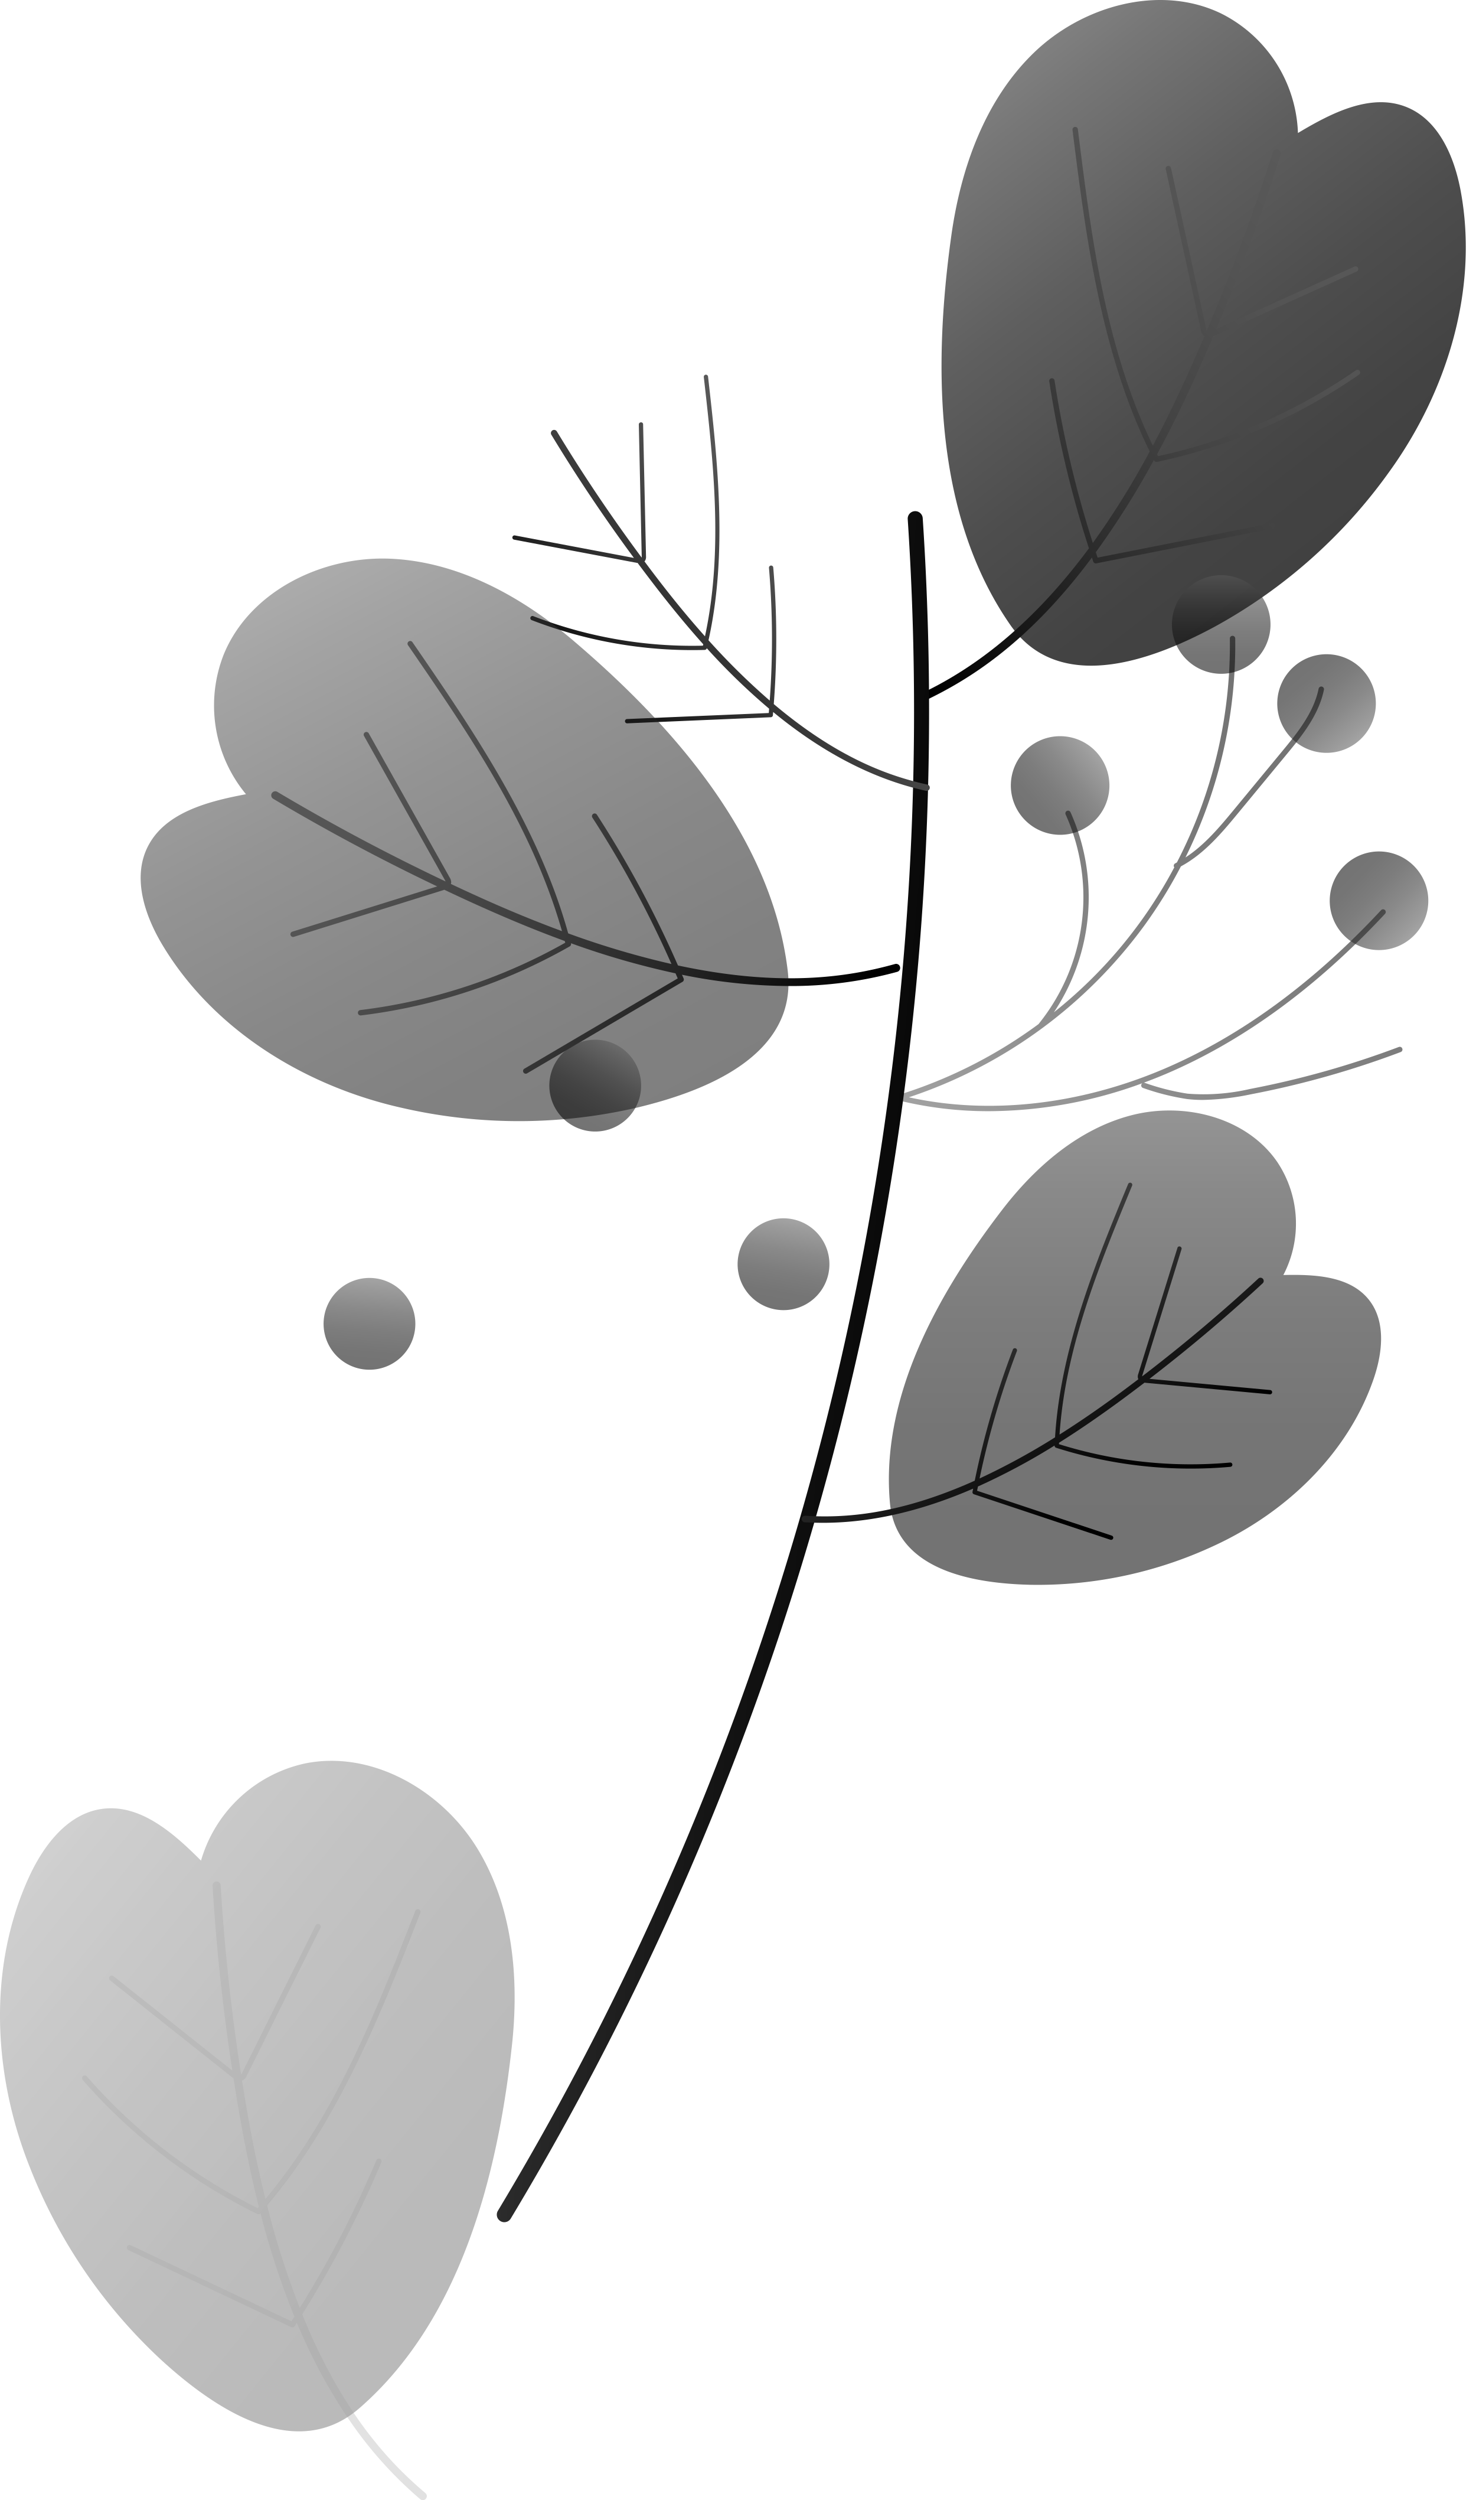 <svg xmlns="http://www.w3.org/2000/svg" xmlns:xlink="http://www.w3.org/1999/xlink" width="250.873" height="424.809" viewBox="0 0 250.873 424.809">
  <defs>
    <linearGradient id="linear-gradient" x1="0.715" y1="0.872" x2="0.225" y2="0.044" gradientUnits="objectBoundingBox">
      <stop offset="0"/>
      <stop offset="0.194" stop-color="#040404"/>
      <stop offset="0.417" stop-color="#121212"/>
      <stop offset="0.654" stop-color="#292929"/>
      <stop offset="0.899" stop-color="#494949"/>
      <stop offset="1" stop-color="#595959"/>
    </linearGradient>
    <linearGradient id="linear-gradient-2" x1="0.064" y1="1.025" x2="0.81" y2="0.039" gradientUnits="objectBoundingBox">
      <stop offset="0"/>
      <stop offset="0.051" stop-color="#070707"/>
      <stop offset="0.324" stop-color="#2a2a2a"/>
      <stop offset="0.582" stop-color="#444"/>
      <stop offset="0.814" stop-color="#535353"/>
      <stop offset="1" stop-color="#595959"/>
    </linearGradient>
    <linearGradient id="linear-gradient-3" x1="0.977" y1="0.228" x2="0.229" y2="1.179" xlink:href="#linear-gradient"/>
    <linearGradient id="linear-gradient-4" x1="0.117" y1="0.821" x2="0.883" y2="0.179" xlink:href="#linear-gradient"/>
    <linearGradient id="linear-gradient-5" x1="0.5" y1="1" x2="0.5" y2="0" xlink:href="#linear-gradient"/>
    <linearGradient id="linear-gradient-6" x1="0.179" y1="0.117" x2="0.821" y2="0.883" xlink:href="#linear-gradient"/>
    <linearGradient id="linear-gradient-7" x1="0.14" y1="0.153" x2="0.86" y2="0.847" xlink:href="#linear-gradient"/>
    <linearGradient id="linear-gradient-9" x1="1.267" y1="0.78" x2="-0.282" y2="0.22" xlink:href="#linear-gradient"/>
    <linearGradient id="linear-gradient-11" x1="0.188" y1="0.896" x2="0.79" y2="0.342" gradientUnits="objectBoundingBox">
      <stop offset="0"/>
      <stop offset="0.278" stop-color="#222"/>
      <stop offset="0.569" stop-color="#404040"/>
      <stop offset="0.82" stop-color="#525252"/>
      <stop offset="1" stop-color="#595959"/>
    </linearGradient>
    <linearGradient id="linear-gradient-12" x1="0.756" y1="1.039" x2="0.176" y2="0.085" xlink:href="#linear-gradient"/>
    <linearGradient id="linear-gradient-13" x1="0.981" y1="0.716" x2="-0.044" y2="0.385" gradientUnits="objectBoundingBox">
      <stop offset="0"/>
      <stop offset="0.032" stop-color="#040404"/>
      <stop offset="0.315" stop-color="#292929"/>
      <stop offset="0.58" stop-color="#434343"/>
      <stop offset="0.816" stop-color="#535353"/>
      <stop offset="1" stop-color="#595959"/>
    </linearGradient>
    <linearGradient id="linear-gradient-15" x1="0.5" y1="0" x2="0.5" y2="1" xlink:href="#linear-gradient"/>
    <linearGradient id="linear-gradient-20" x1="-0.03" y1="0.883" x2="-0.03" y2="-0.193" xlink:href="#linear-gradient"/>
    <linearGradient id="linear-gradient-21" x1="0.674" y1="0.849" x2="-0.106" y2="-0.111" xlink:href="#linear-gradient-11"/>
    <linearGradient id="linear-gradient-22" x1="1.244" y1="0.522" x2="0.514" y2="-0.278" xlink:href="#linear-gradient"/>
    <linearGradient id="linear-gradient-23" x1="2.368" y1="0.06" x2="0.497" y2="-0.171" xlink:href="#linear-gradient-13"/>
  </defs>
  <g id="Group_179" data-name="Group 179" transform="translate(-310.007 -884.576)">
    <g id="Group_177" data-name="Group 177">
      <g id="Group_171" data-name="Group 171">
        <path id="Path_183" data-name="Path 183" d="M546.142,964.727c9.878-13.674,15.214-31.129,12.133-47.713-1.074-5.786-3.7-11.995-9.145-14.223-6.1-2.5-12.859,1-18.513,4.386a23.634,23.634,0,0,0-13-20.28c-10.419-5.071-23.617-1.378-31.936,6.689s-12.393,19.645-13.992,31.121c-3.112,22.341-2.852,47.426,9.983,65.975,3.442,4.975,11.932,12.663,34.669.447A88.806,88.806,0,0,0,546.142,964.727Z" opacity="0.75" fill="url(#linear-gradient)" style="mix-blend-mode: color-dodge;isolation: isolate"/>
        <path id="Path_184" data-name="Path 184" d="M506.175,962.819a.46.46,0,0,0,.406.247.5.5,0,0,0,.094-.01,94.875,94.875,0,0,0,34.318-14.818.457.457,0,0,0-.522-.751,93.975,93.975,0,0,1-33.643,14.6c-.055-.106-.1-.215-.156-.321,2.23-4.118,4.473-8.63,6.717-13.6q1.448-3.213,2.826-6.469c.065-.025.124-.038.192-.069L540.618,930.7a.458.458,0,0,0-.377-.834l-23.508,10.613c4.09-9.7,7.76-19.631,10.93-29.629a.685.685,0,0,0-1.307-.413c-3.25,10.249-7.028,20.429-11.247,30.36a1.97,1.97,0,0,1-.071-.248l-6-27.437a.457.457,0,0,0-.892.2l6,27.437a1.607,1.607,0,0,0,.36.8,1.059,1.059,0,0,0,.219.152c-.847,1.976-1.7,3.947-2.586,5.9-1.783,3.954-3.829,8.262-6.182,12.7-8.1-16.788-10.47-35.568-12.747-53.759a.451.451,0,0,0-.51-.4.457.457,0,0,0-.4.51c2.206,17.62,4.715,37.514,13.122,54.635a138.731,138.731,0,0,1-9.667,15.545,179.354,179.354,0,0,1-6.5-27.559.457.457,0,1,0-.9.138,180.222,180.222,0,0,0,6.736,28.329c-7.222,9.765-16.289,18.7-27.743,24.305a.685.685,0,1,0,.6,1.231c7.34-3.592,17.075-9.794,27.652-23.973.077.23.149.462.227.691a.457.457,0,0,0,.432.31.544.544,0,0,0,.089-.008l30.05-5.929a.457.457,0,0,0-.176-.9l-29.658,5.851c-.1-.3-.2-.611-.3-.916a144.1,144.1,0,0,0,9.868-15.661C506.151,962.768,506.162,962.794,506.175,962.819Z" fill="url(#linear-gradient-2)" style="mix-blend-mode: color-dodge;isolation: isolate"/>
      </g>
      <g id="Group_172" data-name="Group 172">
        <path id="Path_185" data-name="Path 185" d="M548.349,1062.736a.455.455,0,0,0-.589-.266,153.36,153.36,0,0,1-25.269,7.131,35.017,35.017,0,0,1-10.642.8,39.6,39.6,0,0,1-7.277-1.84.435.435,0,0,0-.171-.02q1.9-.7,3.788-1.5c13.1-5.581,25.631-14.735,37.241-27.208a.457.457,0,0,0-.669-.622c-11.522,12.378-23.947,21.459-36.93,26.991-14.379,6.124-29.7,7.818-43.35,4.818a81.284,81.284,0,0,0,40.044-29.206,79.955,79.955,0,0,0,6.2-10.034c4-2.147,7.017-5.773,9.688-9.005l8.141-9.856c2.615-3.165,5.579-6.754,6.479-11.145a.457.457,0,1,0-.9-.183c-.855,4.168-3.742,7.663-6.289,10.746l-8.141,9.856c-2.336,2.827-4.944,5.968-8.209,8.079a81.276,81.276,0,0,0,8.462-37.215.462.462,0,0,0-.464-.45.458.458,0,0,0-.45.464,80.366,80.366,0,0,1-9,38.043c-.095.049-.183.108-.279.155a.457.457,0,0,0-.209.611c.012.025.037.037.052.058a78.154,78.154,0,0,1-20.469,24.639,35.257,35.257,0,0,0,2.829-33.979.457.457,0,1,0-.828.385,34.253,34.253,0,0,1-4.57,35.541.386.386,0,0,0-.023.045,80.012,80.012,0,0,1-23.913,12.082.456.456,0,0,0,.023.879,63.889,63.889,0,0,0,15.464,1.849,76.183,76.183,0,0,0,26.069-4.758.45.45,0,0,0,.106.814,40.152,40.152,0,0,0,7.447,1.876,22.439,22.439,0,0,0,2.7.156,43.876,43.876,0,0,0,8.225-.966,154.262,154.262,0,0,0,25.42-7.174A.456.456,0,0,0,548.349,1062.736Z" opacity="0.55" fill="url(#linear-gradient-3)" style="mix-blend-mode: color-dodge;isolation: isolate"/>
        <path id="Path_186" data-name="Path 186" d="M498.057,1015.143a8.378,8.378,0,1,1-10.759-4.963A8.378,8.378,0,0,1,498.057,1015.143Z" opacity="0.55" fill="url(#linear-gradient-4)" style="mix-blend-mode: color-dodge;isolation: isolate"/>
        <path id="Path_187" data-name="Path 187" d="M525.436,987.788a8.378,8.378,0,1,1-10.759-4.964A8.378,8.378,0,0,1,525.436,987.788Z" opacity="0.55" fill="url(#linear-gradient-5)" style="mix-blend-mode: color-dodge;isolation: isolate"/>
        <path id="Path_188" data-name="Path 188" d="M543.34,1001.216a8.378,8.378,0,1,1-10.758-4.963A8.378,8.378,0,0,1,543.34,1001.216Z" opacity="0.55" fill="url(#linear-gradient-6)" style="mix-blend-mode: color-dodge;isolation: isolate"/>
        <path id="Path_189" data-name="Path 189" d="M552.258,1034.728a8.378,8.378,0,1,1-10.758-4.963A8.378,8.378,0,0,1,552.258,1034.728Z" opacity="0.55" fill="url(#linear-gradient-7)" style="mix-blend-mode: color-dodge;isolation: isolate"/>
        <path id="Path_190" data-name="Path 190" d="M560.361,1058.317a8.378,8.378,0,1,1-10.758-4.963A8.378,8.378,0,0,1,560.361,1058.317Z" opacity="0.55" fill="url(#linear-gradient-4)" style="mix-blend-mode: color-dodge;isolation: isolate"/>
      </g>
      <path id="Path_191" data-name="Path 191" d="M395.723,1262.152a1.259,1.259,0,0,1-.659-.186,1.276,1.276,0,0,1-.432-1.752,494.352,494.352,0,0,0,69.659-287.422,1.277,1.277,0,0,1,2.548-.175,496.926,496.926,0,0,1-70.022,288.918A1.277,1.277,0,0,1,395.723,1262.152Z" fill="url(#linear-gradient-9)" style="mix-blend-mode: color-dodge;isolation: isolate"/>
      <g id="Group_173" data-name="Group 173">
        <path id="Path_192" data-name="Path 192" d="M399.483,1003.711c-10.227-8.755-17.639-21.294-18.36-34.737-.251-4.689.62-10,4.427-12.748,4.264-3.08,10.162-1.636,15.183-.069a18.861,18.861,0,0,1,6.28-18.169c7.131-5.888,18.062-5.5,26.027-.8s13.3,12.915,16.69,21.517c6.6,16.747,11.107,36.254,4.63,53.05-1.738,4.5-6.882,12.06-26.81,6.848A70.865,70.865,0,0,1,399.483,1003.711Z" opacity="0.55" fill="url(#linear-gradient-5)" style="mix-blend-mode: color-dodge;isolation: isolate"/>
        <path id="Path_193" data-name="Path 193" d="M467.6,1017.881c-6.363-1.409-15.112-4.419-26.077-13.676a143.937,143.937,0,0,0-.089-23.214.365.365,0,0,0-.727.062,143.16,143.16,0,0,1,.13,22.561,116.133,116.133,0,0,1-10.407-10.252c3.3-14.846,1.515-30.732-.077-44.8a.371.371,0,0,0-.4-.321.366.366,0,0,0-.322.4c1.644,14.524,3.327,29.524.2,44.054-2.32-2.6-4.714-5.474-7.184-8.651q-1.572-2.02-3.1-4.082a.886.886,0,0,0,.133-.169,1.292,1.292,0,0,0,.128-.692l-.494-22.408a.337.337,0,0,0-.372-.357.365.365,0,0,0-.357.373l.494,22.408a1.718,1.718,0,0,1-.008.2c-5.135-6.911-9.975-14.1-14.419-21.441a.547.547,0,0,0-.936.566c4.335,7.162,9.044,14.178,14.036,20.934l-20.227-3.823a.36.36,0,0,0-.426.29.365.365,0,0,0,.291.426l20.83,3.937c.058.011.1.009.16.017q1.686,2.262,3.407,4.489c2.279,2.93,4.867,6.116,7.753,9.335-.019.078-.033.158-.052.236a74.8,74.8,0,0,1-28.836-5.017.365.365,0,1,0-.265.68,75.8,75.8,0,0,0,27.237,5.091q1.083,0,2.164-.032a.366.366,0,0,0,.343-.278l0-.017a109.447,109.447,0,0,0,10.6,10.278c-.02.246-.035.492-.057.738l-24.1,1.023a.365.365,0,0,0,.015.729h.016l24.422-1.037a.365.365,0,0,0,.348-.332c.017-.185.028-.37.044-.555,7.417,6.1,16.078,11.2,25.949,13.386a.535.535,0,0,0,.118.013.546.546,0,0,0,.118-1.08Z" fill="url(#linear-gradient-11)" style="mix-blend-mode: color-dodge;isolation: isolate"/>
      </g>
      <g id="Group_174" data-name="Group 174">
        <path id="Path_194" data-name="Path 194" d="M378.456,1072.845c-16.467-3.654-32.053-13.152-40.772-27.593-3.041-5.038-5.206-11.421-2.617-16.706,2.9-5.918,10.274-7.8,16.75-9.023a23.635,23.635,0,0,1-3.763-23.793c4.416-10.713,16.733-16.723,28.31-16.223s22.315,6.445,31.136,13.959c17.171,14.627,33.646,33.545,36.38,55.936.734,6.005-.5,17.391-25.61,23.371A88.81,88.81,0,0,1,378.456,1072.845Z" opacity="0.5" fill="url(#linear-gradient-12)" style="mix-blend-mode: color-dodge;isolation: isolate"/>
        <path id="Path_195" data-name="Path 195" d="M462.978,1048.849a.683.683,0,0,0-.844-.476c-7.866,2.192-19.315,4.02-36.895.245A180.176,180.176,0,0,0,411.46,1023a.456.456,0,1,0-.766.5,179.433,179.433,0,0,1,13.439,24.873,145.633,145.633,0,0,1-17.55-5.205c-5.1-18.361-16.435-34.877-26.485-49.495a.457.457,0,0,0-.753.517c10.377,15.094,21.076,30.688,26.184,48.6-4.1-1.511-8.44-3.275-13.043-5.333q-2.934-1.312-5.85-2.691a1.118,1.118,0,0,0,.059-.26,1.6,1.6,0,0,0-.266-.84l-13.75-24.488a.457.457,0,0,0-.8.447l13.75,24.488a1.875,1.875,0,0,1,.112.231c-9.754-4.618-19.342-9.715-28.58-15.213a.685.685,0,1,0-.7,1.177c9.011,5.364,18.353,10.346,27.857,14.879l-24.621,7.691a.457.457,0,1,0,.273.872l25.355-7.921c.071-.022.122-.052.188-.077,2.131,1.006,4.267,2,6.412,2.957,4.247,1.9,8.986,3.9,14.075,5.757.025.1.056.192.082.29a93.937,93.937,0,0,1-34.846,11.443.457.457,0,0,0,.054.91.338.338,0,0,0,.055,0,94.839,94.839,0,0,0,35.493-11.729.459.459,0,0,0,.216-.51l-.008-.028a137.268,137.268,0,0,0,17.776,5.116c.124.287.254.571.376.859l-26.051,15.335a.457.457,0,1,0,.464.787l26.4-15.538a.457.457,0,0,0,.189-.571c-.09-.213-.187-.424-.277-.636a92.514,92.514,0,0,0,18.2,1.921,68.285,68.285,0,0,0,18.381-2.413A.684.684,0,0,0,462.978,1048.849Z" fill="url(#linear-gradient-13)" style="mix-blend-mode: color-dodge;isolation: isolate"/>
      </g>
      <g id="Group_175" data-name="Group 175">
        <path id="Path_196" data-name="Path 196" d="M375.7,1112.248a.423.423,0,0,1,.6.028,142.857,142.857,0,0,0,17.959,16.606,32.606,32.606,0,0,0,8.5,5.166,36.946,36.946,0,0,0,6.818,1.551.423.423,0,0,1,.15.055q-1.283-1.388-2.508-2.85c-8.514-10.174-15.043-23.072-19.4-38.335a.425.425,0,1,1,.818-.234c4.329,15.148,10.8,27.941,19.24,38.023,9.345,11.165,21.348,19.053,33.946,22.335a75.726,75.726,0,0,1-20.888-41.18,74.453,74.453,0,0,1-.9-10.95c-2.409-3.472-3.384-7.76-4.233-11.572l-2.589-11.624c-.832-3.734-1.775-7.966-.665-11.992a.425.425,0,1,1,.82.227c-1.053,3.821-.135,7.943.676,11.579l2.589,11.624c.743,3.336,1.58,7.046,3.4,10.179a75.72,75.72,0,0,1,8.716-34.471.426.426,0,0,1,.752.4,74.878,74.878,0,0,0-8.616,35.386c.058.081.106.167.166.247a.426.426,0,0,1-.085.6c-.02.015-.046.014-.068.026a72.8,72.8,0,0,0,6.571,29.109,32.844,32.844,0,0,1,12.022-29.4.426.426,0,0,1,.525.67,31.913,31.913,0,0,0-11.239,31.435.247.247,0,0,1,0,.047,74.5,74.5,0,0,0,14.74,20.142.425.425,0,0,1-.391.72,59.52,59.52,0,0,1-13.618-5.005,70.981,70.981,0,0,1-19.628-14.975.418.418,0,0,1,.056.279.425.425,0,0,1-.488.352,37.464,37.464,0,0,1-6.975-1.592,21,21,0,0,1-2.306-1.013,40.82,40.82,0,0,1-6.419-4.28,143.758,143.758,0,0,1-18.066-16.7A.425.425,0,0,1,375.7,1112.248Z" opacity="0.55" fill="url(#linear-gradient-3)" style="mix-blend-mode: color-dodge;isolation: isolate"/>
        <path id="Path_197" data-name="Path 197" d="M437.58,1094.012a7.8,7.8,0,1,0,11.03.43A7.8,7.8,0,0,0,437.58,1094.012Z" transform="matrix(-0.985, -0.174, 0.174, -0.985, 688.063, 2259.681)" opacity="0.55" fill="url(#linear-gradient-15)" style="mix-blend-mode: color-dodge;isolation: isolate"/>
        <path id="Path_198" data-name="Path 198" d="M426.423,1059.725a7.805,7.805,0,1,0,11.029.43A7.805,7.805,0,0,0,426.423,1059.725Z" transform="translate(272.877 2204.027) rotate(-150)" opacity="0.55" fill="url(#linear-gradient-15)" style="mix-blend-mode: color-dodge;isolation: isolate"/>
        <path id="Path_199" data-name="Path 199" d="M405.881,1063.3a7.8,7.8,0,1,0,11.03.43A7.8,7.8,0,0,0,405.881,1063.3Z" transform="translate(232.759 2200.427) rotate(-150)" opacity="0.55" fill="url(#linear-gradient-15)" style="mix-blend-mode: color-dodge;isolation: isolate"/>
        <path id="Path_200" data-name="Path 200" d="M384.306,1087.346a7.8,7.8,0,1,0,11.029.43A7.8,7.8,0,0,0,384.306,1087.346Z" transform="matrix(-0.996, -0.087, 0.087, -0.996, 682.46, 2215.948)" opacity="0.55" fill="url(#linear-gradient-15)" style="mix-blend-mode: color-dodge;isolation: isolate"/>
        <path id="Path_201" data-name="Path 201" d="M367.6,1103.5a7.8,7.8,0,1,0,11.029.43A7.8,7.8,0,0,0,367.6,1103.5Z" transform="matrix(-0.996, -0.087, 0.087, -0.996, 647.71, 2246.738)" opacity="0.55" fill="url(#linear-gradient-15)" style="mix-blend-mode: color-dodge;isolation: isolate"/>
      </g>
      <g id="Group_176" data-name="Group 176">
        <path id="Path_202" data-name="Path 202" d="M516.232,1147.274c12.243-5.6,22.824-15.608,27.222-28.332,1.534-4.438,2.159-9.781-.742-13.474-3.25-4.136-9.319-4.373-14.577-4.251a18.859,18.859,0,0,0-1.029-19.2c-5.232-7.625-15.847-10.263-24.8-7.943s-16.342,8.75-21.974,16.085c-10.963,14.278-20.667,31.789-19.07,49.719.429,4.81,3.292,13.49,23.884,13.972A70.876,70.876,0,0,0,516.232,1147.274Z" opacity="0.55" fill="url(#linear-gradient-20)" style="mix-blend-mode: color-dodge;isolation: isolate"/>
        <path id="Path_203" data-name="Path 203" d="M446.845,1142.122c6.505.4,15.745-.083,28.837-5.959a143.737,143.737,0,0,1,6.483-22.29.365.365,0,0,1,.682.259,143.128,143.128,0,0,0-6.343,21.652,116.3,116.3,0,0,0,12.829-6.987c.921-15.18,7.013-29.959,12.421-43.044a.371.371,0,0,1,.476-.2.365.365,0,0,1,.2.477c-5.583,13.509-11.334,27.464-12.335,42.292,2.948-1.862,6.041-3.962,9.291-6.335,1.378-1.006,2.746-2.033,4.109-3.068a.815.815,0,0,1-.081-.2,1.289,1.289,0,0,1,.067-.7l6.65-21.4a.337.337,0,0,1,.456-.24.364.364,0,0,1,.24.456l-6.65,21.405a1.734,1.734,0,0,0-.048.2c6.84-5.229,13.474-10.805,19.769-16.638a.547.547,0,0,1,.744.8c-6.141,5.69-12.6,11.136-19.262,16.256l20.5,1.9a.365.365,0,1,1-.067.726l-21.108-1.956c-.059-.005-.1-.02-.159-.028-1.5,1.141-3,2.271-4.512,3.376-3,2.189-6.364,4.539-10.025,6.837,0,.081-.012.161-.016.242a74.811,74.811,0,0,0,29.1,3.124.365.365,0,0,1,.066.726,75.767,75.767,0,0,1-27.585-2.612q-1.041-.3-2.07-.627a.364.364,0,0,1-.254-.362v-.017a109.655,109.655,0,0,1-13.022,6.959c-.048.241-.1.483-.149.724l22.888,7.627a.364.364,0,0,1-.215.7l-.016,0-23.19-7.728a.363.363,0,0,1-.243-.414c.035-.183.075-.364.11-.546-8.811,3.818-18.542,6.337-28.633,5.716a.557.557,0,0,1-.117-.019.547.547,0,0,1,.184-1.072Z" fill="url(#linear-gradient-21)" style="mix-blend-mode: color-dodge;isolation: isolate"/>
      </g>
    </g>
    <g id="Group_178" data-name="Group 178" opacity="0.55">
      <path id="Path_204" data-name="Path 204" d="M315.039,1252.72c-6.233-15.674-7.136-33.9-.092-49.231,2.457-5.347,6.52-10.726,12.346-11.554,6.526-.928,12.224,4.115,16.878,8.782a23.632,23.632,0,0,1,17.564-16.485c11.343-2.368,23.237,4.442,29.329,14.3s7.212,22.08,5.954,33.6c-2.447,22.423-8.835,46.682-25.818,61.528-4.555,3.982-14.667,9.359-33.725-8.047A88.82,88.82,0,0,1,315.039,1252.72Z" opacity="0.5" fill="url(#linear-gradient-22)" style="mix-blend-mode: color-dodge;isolation: isolate"/>
      <path id="Path_205" data-name="Path 205" d="M382.39,1309.143a.683.683,0,0,0-.08-.966c-6.234-5.274-14.18-13.716-20.939-30.379A180.218,180.218,0,0,0,374.816,1252a.457.457,0,1,0-.841-.356,179.447,179.447,0,0,1-13.02,25.1A145.814,145.814,0,0,1,355.4,1259.3c12.32-14.539,19.611-33.195,26.053-49.724a.457.457,0,0,0-.851-.332c-6.651,17.066-13.537,34.68-25.479,48.971-1.054-4.24-2.034-8.821-2.92-13.785-.376-2.11-.725-4.229-1.062-6.352a1.048,1.048,0,0,0,.248-.1,1.6,1.6,0,0,0,.546-.692l12.526-25.136a.457.457,0,1,0-.817-.408l-12.527,25.136a1.875,1.875,0,0,1-.128.223c-1.662-10.664-2.836-21.458-3.48-32.19a.685.685,0,1,0-1.368.082c.628,10.468,1.758,20.995,3.351,31.4l-20.2-16.041a.457.457,0,0,0-.663.615.471.471,0,0,0,.1.1l20.8,16.52c.059.047.112.072.169.112.366,2.328.746,4.652,1.159,6.966.816,4.58,1.826,9.623,3.149,14.877-.066.076-.128.155-.194.23a93.925,93.925,0,0,1-29.05-22.389.456.456,0,0,0-.722.556.447.447,0,0,0,.033.043,94.844,94.844,0,0,0,29.65,22.765.457.457,0,0,0,.543-.108l.019-.022a137.093,137.093,0,0,0,5.759,17.578c-.167.263-.33.531-.5.794l-27.325-12.929a.458.458,0,0,0-.574.671.45.45,0,0,0,.183.155l27.687,13.1a.457.457,0,0,0,.579-.165c.125-.194.246-.392.371-.587a92.4,92.4,0,0,0,8.64,16.134,68.315,68.315,0,0,0,12.326,13.848A.685.685,0,0,0,382.39,1309.143Z" opacity="0.3" fill="url(#linear-gradient-23)" style="mix-blend-mode: color-dodge;isolation: isolate"/>
    </g>
  </g>
</svg>
